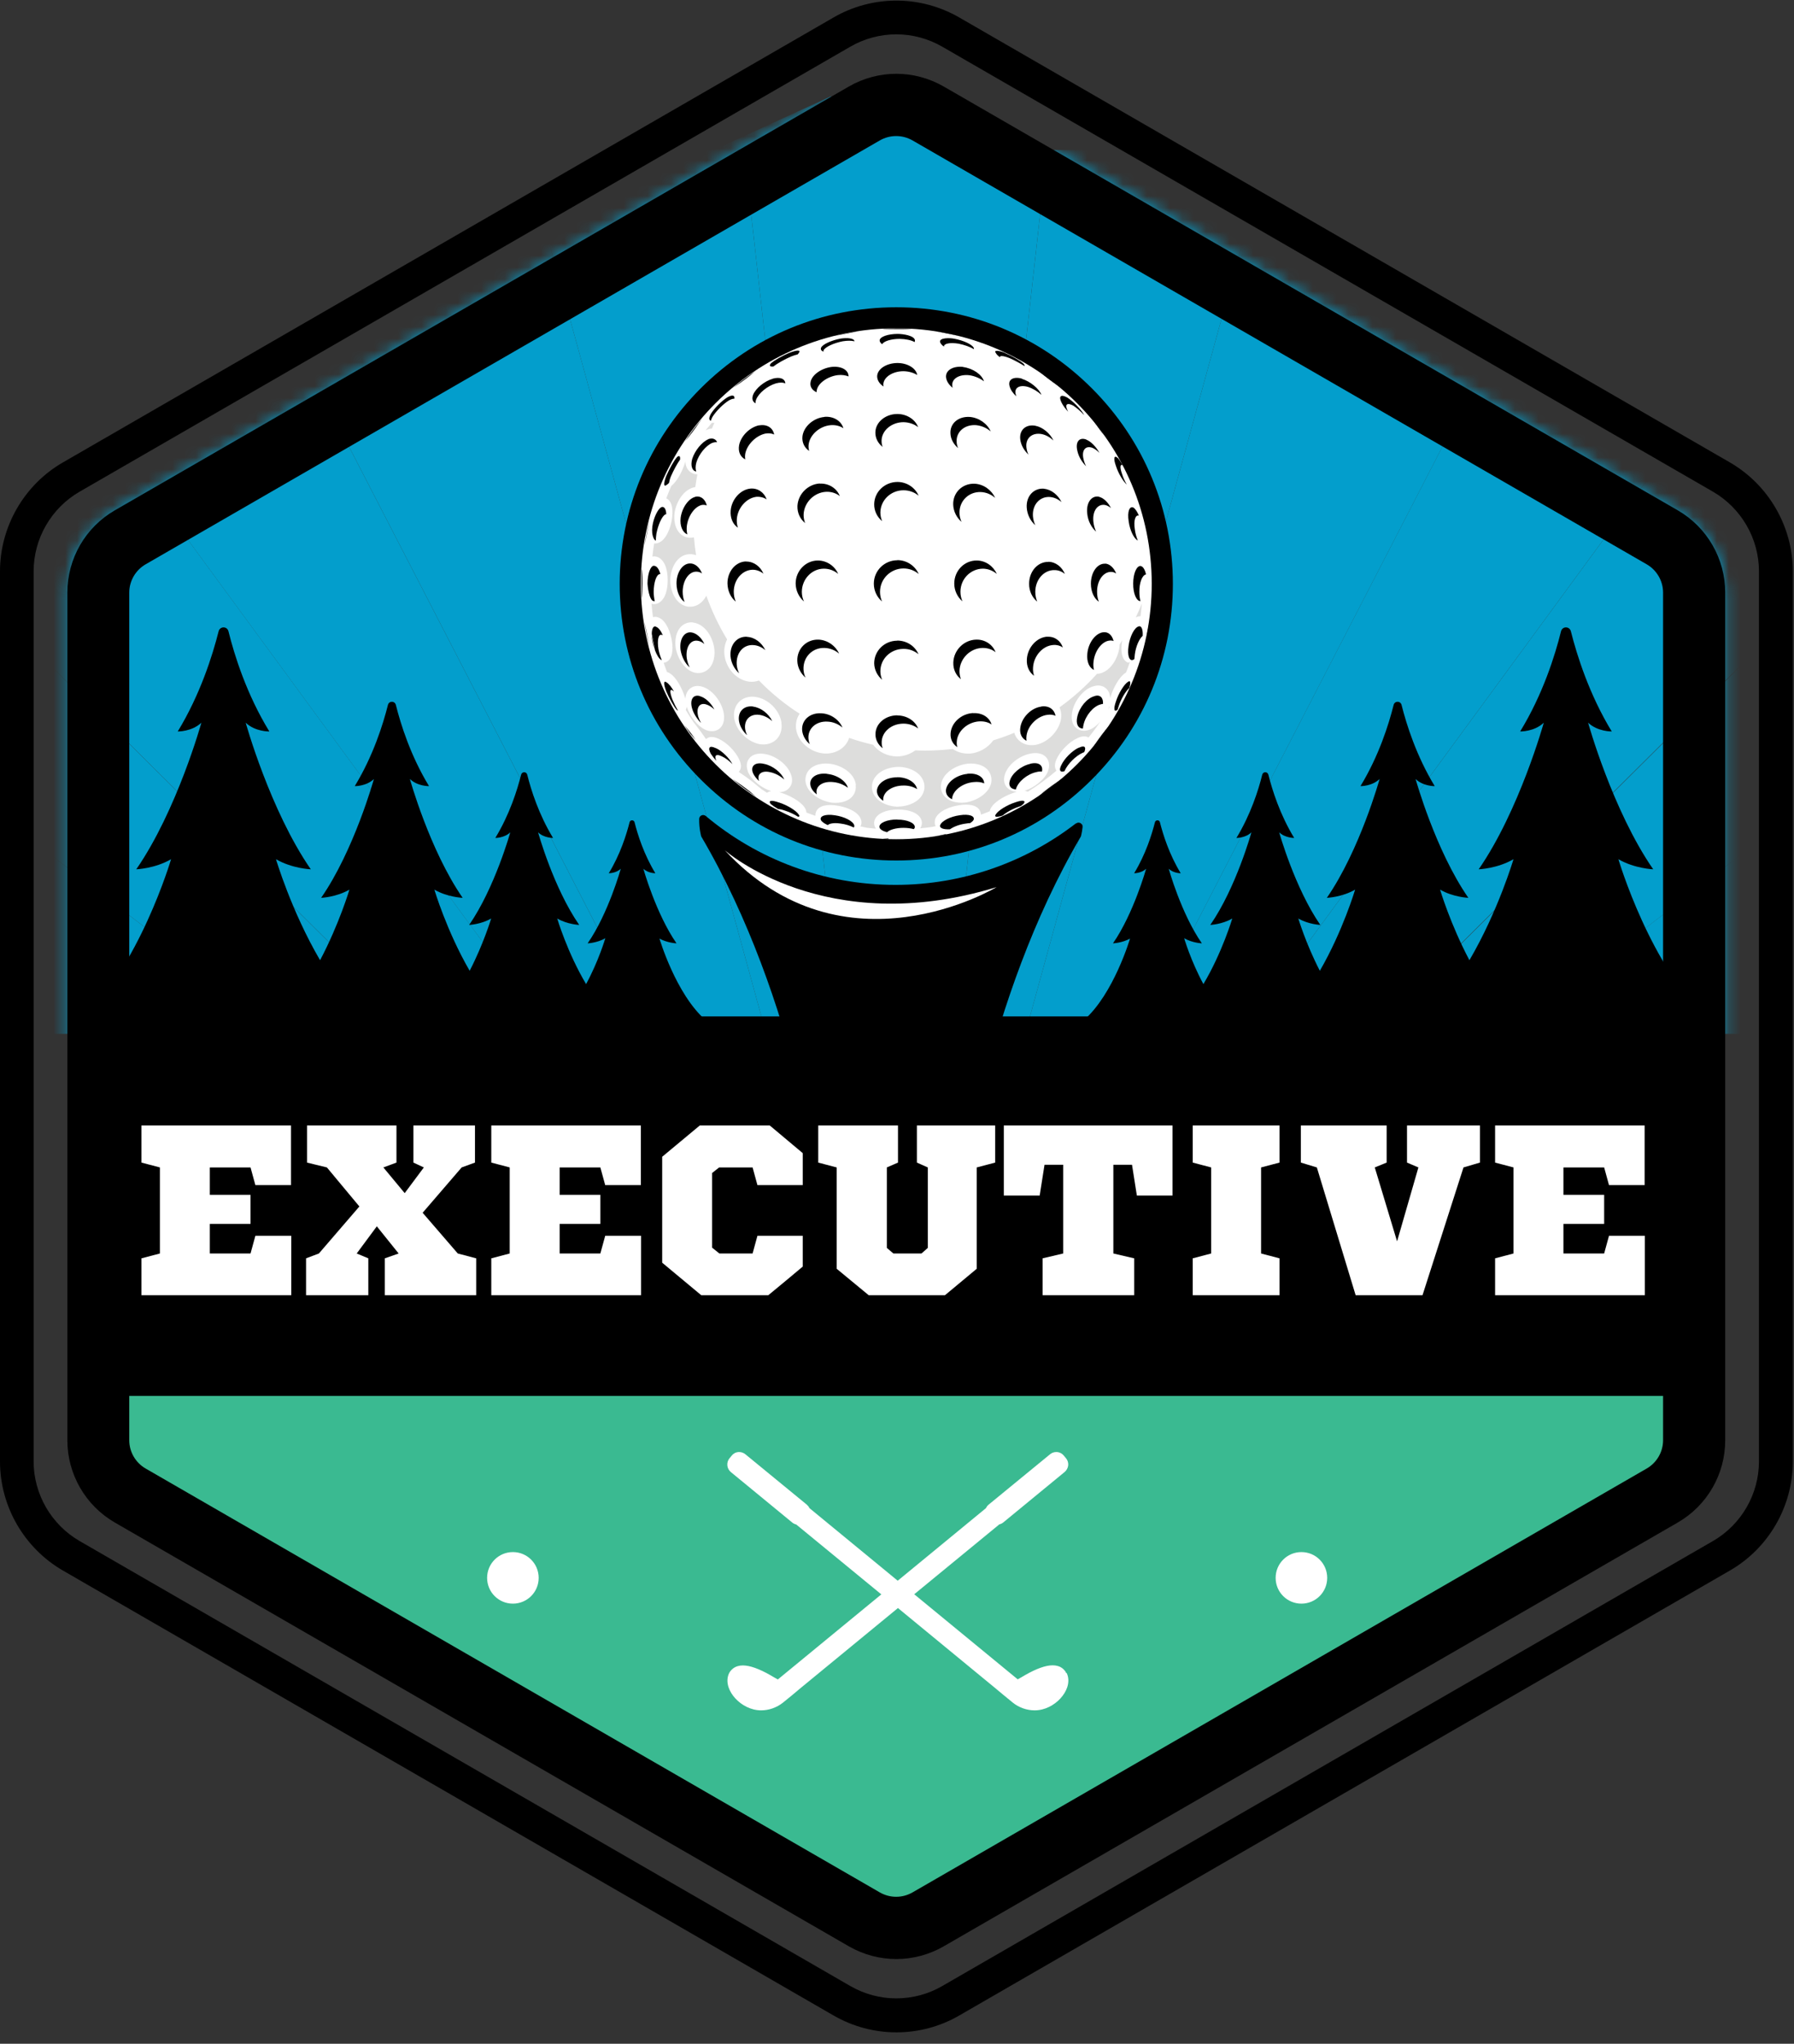 <?xml version="1.0" encoding="UTF-8"?>
<svg xmlns="http://www.w3.org/2000/svg" width="151" height="172" viewBox="0 0 151 172" fill="none">
  <rect x="0" y="0" width="151" height="172" fill="#333333" stroke="none"/>
  <path d="M145.61 38.92L80.74 1.47C79.13 0.54 77.3 0.05 75.45 0.05C73.6 0.05 71.76 0.54 70.16 1.47L5.29 38.92C2.03 40.8 0 44.32 0 48.09V123C0 126.77 2.03 130.28 5.29 132.17L70.16 169.62C71.77 170.55 73.6 171.04 75.45 171.04C77.3 171.04 79.14 170.55 80.74 169.62L145.61 132.17C148.87 130.29 150.9 126.77 150.9 123V48.09C150.9 44.32 148.87 40.81 145.61 38.92ZM75.44 168.18C74.08 168.18 72.75 167.82 71.57 167.14L6.7 129.69C4.32 128.31 2.83 125.75 2.83 122.99V48.08C2.83 45.33 4.31 42.76 6.7 41.38L71.57 3.93C72.74 3.25 74.08 2.89 75.44 2.89C76.8 2.89 78.13 3.25 79.31 3.93L144.18 41.38C146.56 42.76 148.05 45.32 148.05 48.08V122.99C148.05 125.74 146.57 128.31 144.18 129.69L79.31 167.14C78.14 167.82 76.8 168.18 75.44 168.18Z" fill="black"></path>
  <mask id="mask0_5_4174" style="mask-type:luminance" maskUnits="userSpaceOnUse" x="5" y="6" width="141" height="159">
    <path d="M141.22 42.95L79.43 7.28C76.96 5.85 73.91 5.85 71.44 7.28L9.65 42.95C7.18 44.38 5.66 47.01 5.66 49.87V121.21C5.66 124.06 7.18 126.7 9.65 128.13L71.44 163.8C73.91 165.23 76.96 165.23 79.43 163.8L141.22 128.13C143.69 126.7 145.21 124.07 145.21 121.21V49.87C145.21 47.02 143.69 44.38 141.22 42.95Z" fill="white"></path>
  </mask>
  <g mask="url(#mask0_5_4174)">
    <path d="M-8.73 61.93L23.84 87.01L51.15 108.04H56.61L35.45 87.01L-4.26 47.55L-15.86 36.02C-19.38 40.14 -22.6 44.47 -25.5 49.01L-8.72 61.93H-8.73Z" fill="#039ECC"></path>
    <path d="M115.34 87.01L94.18 108.04H99.64L126.95 87.01L157.57 63.43L175.38 49.72C172.53 45.2 169.37 40.87 165.92 36.76L151.52 51.07L115.36 87.01H115.34Z" fill="#039ECC"></path>
    <path d="M85.03 108.03H89.07L104.48 87L142.13 35.63L151.75 22.5C147.51 18.88 143.04 15.58 138.36 12.61H134.3L125.66 29.35L95.89 87L85.03 108.03Z" fill="#039ECC"></path>
    <path d="M46.3 87.01L61.71 108.04H65.75L54.89 87.01L24.82 28.77L16.48 12.62H11.05C6.68 15.39 2.49 18.46 -1.5 21.8L8.94 36.05L46.3 87.02V87.01Z" fill="#039ECC"></path>
    <path d="M80.15 108.03H80.52L86.29 87.01L104.35 21.24L106.72 12.62H88.16L87.891 14.97L79.831 87.01L77.481 108.03H78.74H80.15Z" fill="#039ECC"></path>
    <path d="M64.49 87.01L70.27 108.03H70.63H72.04H73.3L70.95 87.01L62.62 12.62H60.09H44.07L45.86 19.14L64.49 87.01Z" fill="#039ECC"></path>
    <path d="M-16.5 87.01H23.84L-8.73 61.93L-16.5 87.01Z" fill="#039ECC"></path>
    <path d="M126.94 87.01H163.02C165.08 82.77 161.93 73.18 157.56 63.43L126.94 87.01Z" fill="#039ECC"></path>
    <path d="M89.07 108.03H94.17L115.33 87L151.49 51.06L165.89 36.75C163.65 34.08 161.28 31.49 158.79 29C156.52 26.73 154.17 24.57 151.75 22.5L142.13 35.63L104.48 87L89.07 108.03Z" fill="#039ECC"></path>
    <path d="M35.45 87.01L56.61 108.04H61.71L46.3 87.01L8.94 36.04L-1.5 21.79C-4.22 24.07 -6.86 26.47 -9.39 29C-11.65 31.26 -13.8 33.6 -15.86 36.01L-4.26 47.54L35.45 87V87.01Z" fill="#039ECC"></path>
    <path d="M80.519 108.03H81.93H83.82H85.029L95.889 87.01L125.66 29.36L134.299 12.62H106.72L104.35 21.24L86.29 87.01L80.519 108.03Z" fill="#039ECC"></path>
    <path d="M54.891 87.01L65.751 108.03H66.96H68.861H70.27L64.49 87.01L45.861 19.14L44.071 12.62H16.48L24.82 28.77L54.891 87.01Z" fill="#039ECC"></path>
    <path d="M70.95 87.01L73.3 108.03H73.61H74.66H76.12H77.17H77.48L79.83 87.01L87.89 14.97L88.16 12.62H83.82H81.93H81.71L69.91 8.12L60.09 12.62H62.62L70.95 87.01Z" fill="#039ECC"></path>
  </g>
  <path d="M90.55 69.3C86.35 72.54 81.08 74.47 75.37 74.47C69.29 74.47 63.72 72.29 59.4 68.67C59.18 68.49 58.85 68.64 58.85 68.92C58.83 69.72 59.02 70.39 59.02 70.39C67.16 84.23 69.14 100.97 69.14 100.97L75 103.86L80.86 100.97C80.86 100.97 82.84 84.24 90.98 70.39C90.98 70.39 91.07 70.07 91.12 69.61C91.15 69.31 90.81 69.12 90.58 69.3H90.55Z" fill="black"></path>
  <path d="M61 71.55C61 71.55 69.45 79.08 83.88 74.66C83.88 74.66 71.06 82.41 61 71.55Z" fill="white"></path>
  <path d="M8.14 115.84H140.83V125.84L75.53 162.58L8.14 125.84V115.84Z" fill="#3ABA91"></path>
  <path d="M95.17 78.96C94.48 79.36 93.68 79.39 93.68 79.39C95.42 76.87 96.47 73.11 96.47 73.11C96.06 73.5 95.46 73.49 95.46 73.49C96.43 71.9 96.95 70.23 97.21 69.2C97.27 68.98 97.58 68.98 97.63 69.2C97.89 70.23 98.41 71.9 99.38 73.49C99.38 73.49 98.77 73.5 98.37 73.11C98.37 73.11 99.41 76.87 101.16 79.39C101.16 79.39 100.36 79.36 99.67 78.96C99.67 78.96 100.23 80.87 101.29 82.82C102.87 80.17 103.72 77.3 103.72 77.3C102.86 77.8 101.87 77.84 101.87 77.84C104.04 74.71 105.33 70.05 105.33 70.05C104.83 70.53 104.07 70.52 104.07 70.52C105.27 68.55 105.93 66.47 106.24 65.2C106.31 64.92 106.69 64.92 106.76 65.2C107.08 66.48 107.73 68.55 108.93 70.52C108.93 70.52 108.18 70.53 107.67 70.05C107.67 70.05 108.97 74.71 111.13 77.84C111.13 77.84 110.14 77.8 109.28 77.3C109.28 77.3 109.91 79.42 111.09 81.7C113.02 78.37 114.06 74.87 114.06 74.87C112.96 75.51 111.68 75.56 111.68 75.56C114.46 71.54 116.12 65.56 116.12 65.56C115.47 66.18 114.51 66.16 114.51 66.16C116.05 63.63 116.89 60.97 117.3 59.33C117.39 58.97 117.88 58.97 117.97 59.33C118.38 60.97 119.22 63.63 120.76 66.16C120.76 66.16 119.79 66.18 119.15 65.56C119.15 65.56 120.81 71.55 123.59 75.56C123.59 75.56 122.32 75.51 121.21 74.87C121.21 74.87 122.07 77.77 123.68 80.81C126.1 76.68 127.39 72.31 127.39 72.31C126.03 73.1 124.46 73.16 124.46 73.16C127.89 68.2 129.94 60.82 129.94 60.82C129.14 61.59 127.95 61.56 127.95 61.56C129.86 58.44 130.89 55.15 131.39 53.13C131.5 52.69 132.11 52.69 132.22 53.13C132.73 55.15 133.76 58.44 135.66 61.56C135.66 61.56 134.47 61.58 133.67 60.82C133.67 60.82 135.72 68.2 139.15 73.16C139.15 73.16 137.58 73.1 136.22 72.31C136.22 72.31 138.95 81.55 143.89 85.86H91.22C93.74 83.67 95.12 78.97 95.12 78.97L95.17 78.96Z" fill="black"></path>
  <path d="M55.45 78.96C56.141 79.36 56.941 79.39 56.941 79.39C55.2 76.87 54.151 73.11 54.151 73.11C54.56 73.5 55.16 73.49 55.16 73.49C54.191 71.9 53.67 70.23 53.41 69.2C53.35 68.98 53.041 68.98 52.99 69.2C52.73 70.23 52.211 71.9 51.24 73.49C51.24 73.49 51.85 73.5 52.251 73.11C52.251 73.11 51.211 76.87 49.461 79.39C49.461 79.39 50.261 79.36 50.95 78.96C50.95 78.96 50.391 80.87 49.331 82.82C47.751 80.17 46.901 77.3 46.901 77.3C47.761 77.8 48.751 77.84 48.751 77.84C46.581 74.71 45.291 70.05 45.291 70.05C45.791 70.53 46.55 70.52 46.55 70.52C45.35 68.55 44.691 66.47 44.38 65.2C44.31 64.92 43.931 64.92 43.861 65.2C43.541 66.48 42.891 68.55 41.691 70.52C41.691 70.52 42.441 70.53 42.95 70.05C42.95 70.05 41.651 74.71 39.49 77.84C39.49 77.84 40.48 77.8 41.34 77.3C41.34 77.3 40.711 79.42 39.531 81.7C37.6 78.37 36.56 74.87 36.56 74.87C37.66 75.51 38.941 75.56 38.941 75.56C36.16 71.54 34.501 65.56 34.501 65.56C35.151 66.18 36.111 66.16 36.111 66.16C34.571 63.63 33.73 60.97 33.321 59.33C33.23 58.97 32.74 58.97 32.651 59.33C32.24 60.97 31.401 63.63 29.86 66.16C29.86 66.16 30.831 66.18 31.471 65.56C31.471 65.56 29.811 71.55 27.03 75.56C27.03 75.56 28.3 75.51 29.41 74.87C29.41 74.87 28.55 77.77 26.941 80.81C24.52 76.68 23.23 72.31 23.23 72.31C24.59 73.1 26.16 73.16 26.16 73.16C22.73 68.2 20.68 60.82 20.68 60.82C21.48 61.59 22.671 61.56 22.671 61.56C20.761 58.44 19.73 55.15 19.23 53.13C19.12 52.69 18.511 52.69 18.401 53.13C17.89 55.15 16.86 58.44 14.96 61.56C14.96 61.56 16.151 61.58 16.951 60.82C16.951 60.82 14.9 68.2 11.47 73.16C11.47 73.16 13.04 73.1 14.4 72.31C14.4 72.31 11.671 81.55 6.73 85.86H59.401C56.88 83.67 55.501 78.97 55.501 78.97L55.45 78.96Z" fill="black"></path>
  <path d="M141.22 42.95L79.43 7.28C78.19 6.57 76.82 6.21 75.44 6.21C74.06 6.21 72.68 6.57 71.45 7.28L9.66 42.95C7.19 44.38 5.67 47.01 5.67 49.87V121.21C5.67 124.06 7.19 126.7 9.66 128.13L71.45 163.8C72.69 164.51 74.06 164.87 75.44 164.87C76.82 164.87 78.2 164.51 79.43 163.8L141.22 128.13C143.69 126.7 145.21 124.07 145.21 121.21V49.87C145.21 47.02 143.69 44.38 141.22 42.95ZM139.98 121.21C139.98 122.19 139.45 123.1 138.6 123.59L76.81 159.26C76.39 159.5 75.92 159.63 75.43 159.63C74.94 159.63 74.47 159.5 74.05 159.26L12.26 123.59C11.41 123.1 10.88 122.19 10.88 121.21V49.87C10.88 48.89 11.41 47.98 12.26 47.49L74.05 11.82C74.47 11.58 74.94 11.45 75.43 11.45C75.92 11.45 76.39 11.58 76.81 11.82L138.6 47.49C139.45 47.98 139.98 48.89 139.98 49.87V121.21Z" fill="black"></path>
  <path d="M142.93 85.54H8.14V117.48H142.93V85.54Z" fill="black"></path>
  <path d="M89.74 140.79L89.71 140.74L89.7 140.71C89.55 140.47 89.32 140.29 89.04 140.21C88.91 140.17 88.76 140.15 88.6 140.15C88.01 140.15 87.23 140.43 86.27 140.98C86.16 141.04 86.06 141.1 85.98 141.15C85.9 141.2 85.76 141.28 85.66 141.33L76.95 134.17L84.11 128.29C84.23 128.26 84.34 128.21 84.44 128.13L89.61 123.88C89.78 123.74 89.88 123.54 89.91 123.33C89.93 123.11 89.87 122.9 89.73 122.73L89.54 122.5C89.4 122.33 89.2 122.22 88.98 122.2C88.95 122.2 88.93 122.2 88.9 122.2C88.71 122.2 88.52 122.27 88.38 122.39L83.21 126.63C83.11 126.71 83.04 126.81 82.99 126.92L75.56 133.03L68.13 126.92C68.08 126.81 68 126.71 67.91 126.63L62.74 122.39C62.59 122.27 62.41 122.2 62.22 122.2C62.22 122.2 62.17 122.2 62.14 122.2C61.92 122.22 61.72 122.33 61.59 122.5L61.4 122.73C61.26 122.9 61.2 123.11 61.22 123.33C61.24 123.55 61.35 123.75 61.52 123.89L66.69 128.14C66.79 128.22 66.9 128.27 67.02 128.3L74.18 134.18L65.47 141.34C65.37 141.29 65.23 141.2 65.15 141.16C65.06 141.11 64.97 141.05 64.86 140.99C63.9 140.44 63.11 140.16 62.53 140.16C62.37 140.16 62.22 140.18 62.09 140.22C61.78 140.31 61.53 140.52 61.38 140.79C61.2 141.14 61.18 141.56 61.32 141.99C61.54 142.66 62.13 143.3 62.85 143.65C63.24 143.84 63.65 143.94 64.07 143.94C64.71 143.94 65.37 143.71 65.89 143.3C66.41 142.89 67.12 142.29 67.26 142.17C67.26 142.17 67.26 142.17 67.27 142.16L75.58 135.33L83.88 142.16C83.88 142.16 83.88 142.16 83.89 142.17C83.93 142.2 84.71 142.86 85.26 143.3C85.77 143.71 86.44 143.94 87.08 143.94C87.5 143.94 87.91 143.84 88.3 143.65C89.02 143.3 89.61 142.66 89.83 141.99C89.97 141.56 89.95 141.14 89.78 140.8L89.74 140.79Z" fill="white"></path>
  <path d="M24.494 99.738H21.495L21.087 98.249H17.66V100.554H21.087V103.002H17.66V105.491H21.087L21.495 104.002H24.515V109H11.907V105.899L13.458 105.491V98.249L11.907 97.841V94.72H24.494V99.738ZM39.979 97.841L38.857 98.249L35.573 102.064L38.531 105.491L40.081 105.899V109H32.391V105.899L33.553 105.491L31.717 103.206L30.024 105.491L31.003 105.899V109H25.761V105.899L26.842 105.491L30.249 101.534L27.515 98.249L25.842 97.841V94.72H33.37V97.841L32.268 98.249L34.063 100.412L35.675 98.249L34.798 97.841V94.72H39.979V97.841ZM53.939 99.738H50.94L50.532 98.249H47.105V100.554H50.532V103.002H47.105V105.491H50.532L50.94 104.002H53.959V109H41.352V105.899L42.902 105.491V98.249L41.352 97.841V94.72H53.939V99.738ZM67.567 97.046V99.738H63.753L63.345 98.249H60.529L59.938 98.718V105.002L60.55 105.491H63.345L63.753 104.002H67.567V106.593C66.609 107.409 65.629 108.204 64.671 109H59.02L55.736 106.266V97.352L58.898 94.72H64.793L67.567 97.046ZM83.763 97.841L82.213 98.249V106.776L79.541 109H73.115L70.422 106.776V98.249L68.871 97.841V94.72H75.583V97.841L74.645 98.249V105.022L75.195 105.491H77.562L78.092 105.022V98.249L77.174 97.841V94.72H83.763V97.841ZM98.688 100.616H95.689L95.281 98.025H93.711V105.491L95.465 105.899V109H87.754V105.899L89.488 105.491V98.025H87.917L87.509 100.616H84.49V94.72H98.688V100.616ZM107.695 97.841L106.145 98.249V105.491L107.695 105.899V109H100.392V105.899L101.942 105.491V98.249L100.392 97.841V94.72H107.695V97.841ZM124.568 97.841L123.181 98.249L119.733 109H114.103L110.839 98.249L109.492 97.841V94.72H116.714V97.841L115.714 98.249L117.591 104.471L119.386 98.249L118.427 97.841V94.72H124.568V97.841ZM138.427 99.738H135.429L135.021 98.249H131.593V100.554H135.021V103.002H131.593V105.491H135.021L135.429 104.002H138.448V109H125.841V105.899L127.391 105.491V98.249L125.841 97.841V94.72H138.427V99.738Z" fill="white"></path>
  <path d="M41 132.79C41 133.99 41.97 134.96 43.17 134.96C44.37 134.96 45.34 133.99 45.34 132.79C45.34 131.59 44.37 130.62 43.17 130.62C41.97 130.62 41 131.59 41 132.79Z" fill="white"></path>
  <path d="M107.37 132.79C107.37 133.99 108.34 134.96 109.54 134.96C110.74 134.96 111.71 133.99 111.71 132.79C111.71 131.59 110.74 130.62 109.54 130.62C108.34 130.62 107.37 131.59 107.37 132.79Z" fill="white"></path>
  <path d="M96.648 55.788C100.199 44.064 93.574 31.682 81.85 28.131C70.126 24.58 57.744 31.206 54.193 42.929C50.642 54.653 57.268 67.036 68.991 70.587C80.715 74.137 93.098 67.512 96.648 55.788Z" fill="white"></path>
  <path d="M91.9 32.68C87.5 28.28 81.66 25.86 75.44 25.86C69.22 25.86 63.38 28.28 58.98 32.68C54.58 37.08 52.16 42.92 52.16 49.14C52.16 55.36 54.58 61.2 58.98 65.6C63.38 70 69.22 72.42 75.44 72.42C81.66 72.42 87.5 70 91.9 65.6C96.3 61.2 98.72 55.36 98.72 49.14C98.72 42.92 96.3 37.08 91.9 32.68ZM75.44 70.63C63.57 70.63 53.94 61.01 53.94 49.13C53.94 37.25 63.56 27.63 75.44 27.63C87.32 27.63 96.94 37.25 96.94 49.13C96.94 61.01 87.32 70.63 75.44 70.63Z" fill="black"></path>
  <path fill-rule="evenodd" clip-rule="evenodd" d="M58.32 52.39C59.37 52.51 60.03 53.69 60.13 54.65C60.2 55.37 59.99 56.23 59.27 56.54C59.04 56.64 58.78 56.67 58.53 56.62H58.52H58.51C57.57 56.4 56.98 55.31 56.86 54.42V54.41C56.78 53.7 56.97 52.81 57.69 52.48C57.89 52.39 58.11 52.36 58.32 52.38M65.77 60.83C65.94 62 65.06 62.83 63.9 62.62C62.91 62.41 62.01 61.52 61.81 60.53C61.6 59.38 62.41 58.49 63.58 58.65C64.66 58.8 65.64 59.77 65.78 60.85L65.77 60.83ZM81.46 64.27C82.18 64.2 83.04 64.41 83.35 65.13C83.45 65.36 83.48 65.62 83.43 65.87V65.89C83.21 66.83 82.12 67.42 81.23 67.54C80.52 67.62 79.63 67.43 79.3 66.71C79.21 66.51 79.18 66.29 79.2 66.08C79.32 65.03 80.5 64.37 81.46 64.27ZM75.61 67.89C74.74 67.89 73.64 67.46 73.42 66.51C73.4 66.44 73.39 66.37 73.39 66.29V66.28C73.39 66.17 73.39 66.05 73.42 65.94C73.63 64.98 74.72 64.55 75.61 64.54C76.49 64.54 77.56 64.97 77.78 65.92C77.81 66.03 77.82 66.15 77.81 66.27V66.28C77.81 66.35 77.8 66.43 77.78 66.5C77.57 67.44 76.48 67.87 75.61 67.88V67.89ZM72.02 66.08C72.05 66.3 72.02 66.53 71.93 66.73C71.61 67.44 70.73 67.63 70.02 67.55C69.14 67.43 68.02 66.83 67.82 65.89C67.76 65.63 67.79 65.36 67.9 65.11C68.22 64.4 69.07 64.2 69.78 64.27C70.73 64.36 71.94 65.02 72.04 66.08H72.02ZM59.4 36.2C59.57 35.99 59.74 35.79 59.91 35.59C59.98 35.59 60.05 35.59 60.13 35.58C60.06 35.74 59.99 35.9 59.92 36.07C59.79 36.07 59.65 36.11 59.52 36.16C59.49 36.17 59.45 36.19 59.42 36.21L59.4 36.2ZM93.38 59.52C93.34 59.6 93.29 59.67 93.25 59.75C93.3 59.64 93.34 59.53 93.37 59.43C93.37 59.43 93.37 59.49 93.39 59.52H93.38ZM95.11 55.69C95.01 55.99 94.9 56.3 94.78 56.59C94.76 56.6 94.73 56.62 94.71 56.64C94.18 56.99 93.7 57.94 93.51 58.54C93.49 58.61 93.46 58.68 93.44 58.76C93.43 58.41 93.31 58.08 93.01 57.87C92.73 57.67 92.38 57.65 92.06 57.75C91.18 57.98 90.44 58.99 90.26 59.85C90.14 60.37 90.18 61 90.66 61.33C90.97 61.54 91.36 61.54 91.7 61.41C92.03 61.29 92.34 61.04 92.61 60.73C92.3 61.19 91.97 61.64 91.62 62.07C91.33 61.89 90.97 61.98 90.67 62.13C89.99 62.44 89.25 63.19 88.94 63.87C88.79 64.18 88.71 64.56 88.92 64.86C88.16 65.51 87.36 66.1 86.51 66.63C86.43 66.59 86.33 66.56 86.24 66.55C87.01 66.31 87.91 65.65 88.22 64.89V64.86C88.34 64.52 88.34 64.14 88.13 63.83C87.8 63.35 87.17 63.31 86.65 63.44C85.78 63.63 84.79 64.37 84.56 65.25C84.47 65.57 84.49 65.91 84.69 66.19C84.91 66.49 85.24 66.61 85.59 66.63C85.5 66.65 85.42 66.68 85.35 66.71C84.76 66.9 83.82 67.37 83.47 67.9C83.39 68.01 83.33 68.14 83.32 68.27C83.07 68.37 82.82 68.47 82.56 68.56C82.56 68.49 82.56 68.43 82.53 68.36C82.33 67.66 81.34 67.67 80.77 67.76C80.09 67.85 78.92 68.23 78.7 68.98V69C78.67 69.13 78.67 69.27 78.7 69.4C78.72 69.45 78.74 69.49 78.76 69.53C78.72 69.53 78.68 69.55 78.64 69.55L78.46 69.59C78.13 69.64 77.79 69.68 77.45 69.71C77.52 69.61 77.57 69.49 77.59 69.36V69.34C77.64 68.87 77.27 68.53 76.88 68.36C76.49 68.19 76.02 68.13 75.6 68.13C75.17 68.13 74.7 68.19 74.31 68.36C73.91 68.53 73.53 68.87 73.58 69.35V69.37C73.6 69.51 73.65 69.63 73.73 69.74C73.49 69.72 73.24 69.69 73 69.67L72.53 69.57C72.53 69.57 72.46 69.56 72.42 69.55C72.44 69.51 72.46 69.47 72.48 69.42C72.52 69.28 72.52 69.14 72.48 69.01C72.28 68.25 71.08 67.88 70.4 67.79C69.83 67.7 68.86 67.7 68.66 68.4C68.64 68.49 68.63 68.57 68.63 68.66C68.38 68.57 68.12 68.48 67.87 68.38C67.87 68.22 67.81 68.07 67.71 67.94C67.36 67.41 66.41 66.93 65.81 66.74C65.74 66.72 65.67 66.69 65.59 66.67C65.94 66.66 66.28 66.54 66.49 66.23C66.69 65.95 66.71 65.61 66.61 65.29C66.37 64.41 65.37 63.66 64.5 63.48C63.98 63.36 63.36 63.4 63.03 63.87C62.81 64.18 62.82 64.57 62.95 64.92V64.94C63.26 65.69 64.16 66.35 64.92 66.58C64.79 66.6 64.67 66.64 64.56 66.72C64.4 66.62 64.25 66.52 64.1 66.42L64.02 66.35C63.96 66.3 63.9 66.26 63.84 66.21C63.57 65.97 63.28 65.74 62.99 65.53C62.79 65.38 62.58 65.23 62.36 65.09C62.3 65.05 62.24 65.01 62.18 64.96C62.47 64.66 62.37 64.23 62.21 63.9C61.91 63.23 61.15 62.47 60.49 62.18C60.16 62.02 59.73 61.92 59.43 62.2C59.39 62.15 59.35 62.1 59.31 62.05V62.03C59.16 61.82 59.02 61.62 58.87 61.42C58.71 61.21 58.54 60.98 58.37 60.77C58.14 60.44 57.92 60.09 57.72 59.75C57.76 59.67 57.79 59.57 57.8 59.47C58.04 60.24 58.7 61.14 59.45 61.45C59.8 61.58 60.18 61.58 60.49 61.37C60.97 61.04 61.01 60.41 60.89 59.89C60.69 59.02 59.96 58.02 59.07 57.78C58.75 57.69 58.41 57.71 58.13 57.91C57.83 58.13 57.71 58.46 57.69 58.81C57.67 58.72 57.64 58.64 57.61 58.57C57.42 57.98 56.95 57.04 56.42 56.69C56.33 56.63 56.24 56.58 56.14 56.56C56.04 56.3 55.95 56.04 55.86 55.78C55.89 55.78 55.93 55.77 55.96 55.76C56.66 55.56 56.65 54.57 56.56 54C56.47 53.33 56.09 52.14 55.34 51.94C55.22 51.9 55.09 51.9 54.96 51.94C54.91 51.56 54.87 51.19 54.84 50.81C54.89 50.82 54.94 50.83 54.99 50.84C55.46 50.88 55.79 50.52 55.97 50.12C56.14 49.72 56.2 49.25 56.2 48.82C56.2 48.4 56.14 47.93 55.97 47.54C55.8 47.15 55.46 46.78 54.99 46.83C54.96 46.83 54.93 46.83 54.91 46.84C54.95 46.47 55 46.1 55.06 45.74C55.15 45.74 55.25 45.74 55.34 45.71C56.09 45.51 56.47 44.33 56.56 43.65C56.64 43.11 56.66 42.21 56.08 41.94C56.21 41.59 56.35 41.24 56.5 40.9C57 40.51 57.43 39.64 57.61 39.08C57.64 39.01 57.66 38.93 57.69 38.84C57.7 39.19 57.82 39.52 58.13 39.74C58.3 39.86 58.5 39.92 58.7 39.92C58.63 40.28 58.57 40.64 58.52 41C58.49 41 58.47 41 58.44 41.01H58.43H58.42C57.48 41.23 56.89 42.32 56.77 43.21V43.22C56.69 43.93 56.88 44.82 57.6 45.15C57.8 45.24 58.02 45.27 58.23 45.25C58.29 45.25 58.35 45.23 58.41 45.22C58.45 45.73 58.51 46.23 58.59 46.73C58.53 46.7 58.46 46.68 58.39 46.67C58.27 46.64 58.14 46.63 58.01 46.64C57.93 46.64 57.86 46.66 57.78 46.67C56.85 46.89 56.43 47.97 56.42 48.83V48.84C56.42 49.71 56.84 50.8 57.78 51.03C57.85 51.05 57.93 51.06 58.01 51.06C58.14 51.06 58.26 51.06 58.38 51.03C58.88 50.92 59.23 50.56 59.45 50.13C59.91 51.42 60.5 52.66 61.2 53.81C61.02 54.17 60.93 54.6 60.97 55.04C61.06 56.16 61.93 57.23 63.08 57.37C63.35 57.39 63.62 57.37 63.88 57.27C64.91 58.33 66.06 59.27 67.31 60.07C67.3 60.09 67.29 60.1 67.27 60.12C67.05 60.47 66.96 60.88 67 61.29C67.12 62.44 68.22 63.31 69.33 63.41C70.29 63.49 71.21 62.97 71.47 62.1C72.13 62.33 72.81 62.52 73.5 62.68C73.94 63.29 74.72 63.66 75.5 63.66C76.06 63.66 76.61 63.47 77.04 63.15C77.31 63.16 77.58 63.17 77.85 63.17C78.65 63.17 79.43 63.12 80.2 63.03C80.61 63.33 81.14 63.45 81.66 63.42C82.42 63.35 83.16 62.93 83.6 62.31C84.2 62.12 84.8 61.91 85.37 61.67C85.59 62.41 86.32 62.84 87.2 62.68C88.19 62.48 89.08 61.57 89.29 60.59V60.57C89.36 60.18 89.31 59.83 89.18 59.53C90.33 58.7 91.39 57.76 92.34 56.7C92.41 56.7 92.48 56.7 92.55 56.68H92.56H92.57C93.51 56.46 94.1 55.37 94.22 54.48C94.22 54.4 94.24 54.31 94.24 54.23C94.31 54.12 94.39 54 94.46 53.89C94.45 53.95 94.44 54 94.43 54.05C94.34 54.6 94.33 55.54 94.97 55.78L95.11 55.69ZM96.11 50.79C96.08 51.15 96.04 51.5 96 51.86C95.94 51.86 95.87 51.86 95.81 51.88C95.74 51.9 95.67 51.93 95.6 51.96C95.78 51.58 95.95 51.19 96.11 50.79Z" fill="#DDDDDC"></path>
  <path fill-rule="evenodd" clip-rule="evenodd" d="M84.59 29.71C85.18 29.97 85.87 30.35 86.15 30.61C86.23 30.7 86.25 30.77 86.23 30.81C85.89 30.59 85.41 30.33 84.98 30.14C84.45 29.93 84.12 29.91 84.16 30.07C84.01 29.95 83.89 29.84 83.83 29.73C83.62 29.46 83.97 29.46 84.59 29.7M80.34 28.51C81.07 28.65 81.77 28.96 81.95 29.25C81.97 29.3 81.98 29.35 81.97 29.39C81.66 29.19 81.17 29.02 80.67 28.92C79.95 28.81 79.44 28.91 79.45 29.17C79.28 29.05 79.17 28.92 79.13 28.8C79.02 28.4 79.99 28.43 80.34 28.51ZM75.53 28.1C76.05 28.1 76.95 28.25 77.01 28.63C77.01 28.69 77.01 28.74 76.98 28.79C76.72 28.63 76.25 28.53 75.72 28.52C74.99 28.52 74.38 28.72 74.25 28.97C74.11 28.87 74.03 28.75 74.04 28.63C74.08 28.33 74.74 28.11 75.54 28.1H75.53ZM70.72 28.5C71.38 28.4 71.9 28.48 71.92 28.72H71.89C71.67 28.66 71.33 28.66 70.94 28.72C70.21 28.86 69.49 29.18 69.33 29.46C69.31 29.51 69.3 29.56 69.31 29.6C69.12 29.52 69.04 29.4 69.12 29.24C69.27 28.96 70 28.64 70.73 28.5H70.72ZM66.45 29.69C67.09 29.44 67.44 29.44 67.23 29.71C67.21 29.75 67.17 29.79 67.13 29.83C66.99 29.86 66.82 29.91 66.62 29.99C66.05 30.23 65.41 30.59 65.11 30.84C64.8 30.88 64.71 30.78 64.9 30.57C65.18 30.32 65.85 29.94 66.44 29.69H66.45ZM89.82 33.45C90.3 33.75 90.9 34.36 91.2 34.83C91.22 34.86 91.24 34.9 91.25 34.93C90.96 34.62 90.63 34.33 90.34 34.14C89.83 33.86 89.6 34.02 89.85 34.53C89.87 34.57 89.89 34.61 89.91 34.65C89.66 34.39 89.45 34.1 89.33 33.84C89.09 33.33 89.31 33.17 89.82 33.45ZM86.01 31.88C86.71 32.1 87.44 32.69 87.66 33.23C87.34 32.94 86.93 32.69 86.52 32.56C85.8 32.36 85.33 32.64 85.5 33.21C85.51 33.26 85.53 33.31 85.55 33.36C85.27 33.11 85.06 32.81 84.98 32.52C84.81 31.95 85.28 31.67 86 31.86L86.01 31.88ZM81.07 30.89C81.89 31 82.65 31.52 82.82 32.09C82.49 31.84 82.06 31.65 81.6 31.58C80.74 31.48 80.09 31.87 80.15 32.47C80.15 32.53 80.17 32.59 80.19 32.64C79.88 32.4 79.67 32.09 79.63 31.77C79.56 31.17 80.21 30.78 81.08 30.88L81.07 30.89ZM75.53 30.55C76.38 30.55 77.11 30.99 77.2 31.56C76.9 31.37 76.49 31.25 76.05 31.24C75.14 31.24 74.38 31.73 74.35 32.34C74.35 32.4 74.35 32.47 74.37 32.53C74.03 32.31 73.82 31.99 73.83 31.65C73.86 31.04 74.62 30.56 75.53 30.55ZM69.99 30.88C70.8 30.79 71.43 31.13 71.42 31.68C71.17 31.58 70.86 31.53 70.51 31.57C69.66 31.68 68.87 32.24 68.75 32.82C68.74 32.89 68.73 32.95 68.73 33.01C68.35 32.84 68.14 32.52 68.23 32.13C68.35 31.54 69.14 30.99 69.99 30.88ZM65.03 31.87C65.65 31.7 66.08 31.87 66.1 32.27C65.91 32.18 65.63 32.17 65.29 32.27C64.6 32.48 63.87 33.07 63.65 33.61C63.6 33.73 63.59 33.84 63.59 33.94C63.35 33.82 63.26 33.56 63.39 33.22C63.61 32.68 64.34 32.08 65.03 31.88V31.87ZM61.22 33.44C61.64 33.2 61.87 33.26 61.81 33.56C61.71 33.54 61.55 33.59 61.35 33.7C60.87 34 60.27 34.6 59.97 35.08C59.9 35.21 59.86 35.31 59.84 35.4C59.66 35.37 59.65 35.16 59.84 34.82C60.14 34.34 60.74 33.74 61.22 33.44ZM94.07 38.53C94.19 38.66 94.34 38.88 94.49 39.15C94.28 39.03 94.24 39.33 94.45 39.91C94.54 40.2 94.68 40.51 94.84 40.78C94.53 40.51 94.13 39.84 93.93 39.22C93.69 38.56 93.78 38.27 94.07 38.54V38.53ZM91.43 37C91.83 37.15 92.26 37.61 92.54 38.11C92.35 37.92 92.14 37.77 91.95 37.69C91.36 37.47 91.02 37.9 91.2 38.64C91.24 38.84 91.32 39.05 91.42 39.24C91.07 38.9 90.78 38.42 90.68 37.94C90.5 37.19 90.84 36.77 91.43 36.99V37ZM87.14 35.83C87.77 35.95 88.37 36.46 88.67 37.07C88.38 36.8 88.03 36.6 87.67 36.53C86.86 36.38 86.27 36.9 86.4 37.72C86.43 37.91 86.48 38.09 86.57 38.26C86.21 37.93 85.95 37.49 85.88 37.02C85.76 36.2 86.34 35.68 87.15 35.83H87.14ZM81.64 35.09C82.42 35.16 83.11 35.67 83.39 36.31C83.06 36.02 82.63 35.83 82.16 35.78C81.21 35.71 80.47 36.33 80.52 37.18C80.52 37.36 80.57 37.54 80.64 37.71C80.27 37.39 80.02 36.96 80 36.49C79.94 35.63 80.68 35.02 81.64 35.09ZM75.52 34.84C76.34 34.84 77.04 35.31 77.28 35.95C76.95 35.69 76.52 35.54 76.05 35.53C75.05 35.53 74.22 36.22 74.2 37.08C74.2 37.27 74.22 37.44 74.29 37.61C73.9 37.31 73.67 36.87 73.68 36.39C73.69 35.53 74.53 34.84 75.53 34.84H75.52ZM69.39 35.08C70.17 35.02 70.8 35.42 70.99 36.04C70.7 35.85 70.33 35.75 69.92 35.78C68.98 35.86 68.15 36.6 68.06 37.43C68.04 37.61 68.06 37.79 68.11 37.95C67.72 37.69 67.49 37.25 67.54 36.74C67.63 35.91 68.46 35.17 69.4 35.09L69.39 35.08ZM63.9 35.8C64.56 35.68 65.06 36.01 65.16 36.57C64.96 36.47 64.7 36.44 64.42 36.49C63.63 36.66 62.89 37.4 62.73 38.17C62.7 38.35 62.7 38.51 62.73 38.66C62.33 38.47 62.11 38.03 62.21 37.47C62.36 36.69 63.11 35.95 63.9 35.79V35.8ZM59.61 36.96C59.97 36.83 60.25 36.94 60.36 37.22C60.25 37.2 60.11 37.22 59.96 37.27C59.42 37.49 58.82 38.22 58.61 38.93C58.53 39.23 58.53 39.49 58.6 39.68C58.25 39.62 58.11 39.2 58.26 38.63C58.48 37.93 59.07 37.2 59.61 36.97V36.96ZM56.97 38.48C57.18 38.29 57.27 38.39 57.24 38.68C57 39.01 56.69 39.59 56.47 40.09C56.38 40.31 56.33 40.5 56.31 40.64C56.24 40.71 56.18 40.77 56.11 40.81C55.84 41.02 55.84 40.67 56.08 40.05C56.34 39.46 56.72 38.77 56.97 38.49V38.48ZM95.4 42.72C95.55 42.81 95.72 43.06 95.86 43.39C95.56 43.31 95.4 43.81 95.52 44.56C95.56 44.9 95.66 45.22 95.77 45.49C95.44 45.33 95.1 44.63 95 43.87C94.87 43.06 95.07 42.55 95.41 42.72H95.4ZM92.5 41.81C92.89 41.9 93.27 42.28 93.51 42.76C93.36 42.63 93.19 42.54 93.02 42.5C92.39 42.38 91.93 43 92.03 43.91C92.06 44.2 92.14 44.49 92.26 44.74C91.87 44.41 91.57 43.84 91.51 43.21C91.41 42.31 91.87 41.68 92.5 41.8V41.81ZM87.9 41.14C88.5 41.2 89.06 41.66 89.35 42.26C89.08 42.02 88.76 41.87 88.42 41.83C87.55 41.74 86.88 42.45 86.94 43.43C86.96 43.7 87.03 43.97 87.14 44.2C86.74 43.85 86.46 43.32 86.42 42.73C86.35 41.75 87.03 41.04 87.9 41.13V41.14ZM82.04 40.71C82.79 40.75 83.45 41.23 83.76 41.9C83.43 41.61 83.01 41.43 82.56 41.41C81.55 41.37 80.74 42.15 80.76 43.17C80.76 43.44 80.83 43.69 80.93 43.92C80.52 43.56 80.25 43.04 80.23 42.47C80.2 41.45 81.01 40.67 82.03 40.71H82.04ZM75.53 40.56C76.33 40.56 77.03 41.04 77.32 41.72C76.98 41.43 76.53 41.26 76.05 41.26C74.98 41.26 74.12 42.09 74.1 43.12C74.1 43.38 74.15 43.63 74.25 43.86C73.83 43.51 73.57 43 73.58 42.42C73.6 41.39 74.46 40.57 75.53 40.56ZM69.01 40.7C69.78 40.67 70.43 41.1 70.69 41.75C70.38 41.51 69.98 41.37 69.53 41.39C68.53 41.44 67.69 42.28 67.64 43.28C67.63 43.55 67.68 43.8 67.77 44.02C67.35 43.69 67.1 43.17 67.12 42.58C67.17 41.58 68.01 40.74 69.01 40.69V40.7ZM63.15 41.12C63.79 41.06 64.32 41.44 64.53 42.03C64.29 41.87 63.99 41.79 63.67 41.81C62.83 41.91 62.1 42.73 62.02 43.66C62 43.93 62.03 44.19 62.11 44.41C61.69 44.13 61.45 43.6 61.5 42.97C61.58 42.03 62.31 41.21 63.15 41.12ZM58.54 41.8C59 41.71 59.36 42.02 59.49 42.54C59.36 42.49 59.22 42.47 59.06 42.5C58.47 42.64 57.92 43.41 57.81 44.26C57.78 44.52 57.8 44.76 57.85 44.97C57.45 44.81 57.21 44.26 57.29 43.57C57.41 42.72 57.95 41.95 58.54 41.81V41.8ZM55.65 42.69C55.89 42.58 56.06 42.82 56.08 43.27C56.05 43.27 56.02 43.28 55.99 43.3C55.71 43.45 55.39 44.18 55.25 44.91C55.22 45.12 55.2 45.32 55.2 45.49C55.11 45.52 54.8 45.11 54.91 44.3C55.01 43.56 55.37 42.85 55.65 42.69ZM96.02 47.64C96.21 47.67 96.37 47.94 96.46 48.34C96.14 48.4 95.89 49.03 95.9 49.81C95.9 50.1 95.93 50.37 95.99 50.59C95.65 50.59 95.37 49.94 95.38 49.11C95.38 48.26 95.67 47.6 96.02 47.63V47.64ZM93.01 47.43C93.41 47.45 93.76 47.79 93.95 48.27C93.82 48.18 93.68 48.13 93.53 48.13C92.88 48.11 92.33 48.85 92.34 49.81C92.34 50.11 92.39 50.4 92.49 50.64C92.09 50.37 91.82 49.8 91.82 49.12C91.82 48.16 92.36 47.41 93.01 47.44V47.43ZM88.25 47.28C88.86 47.29 89.38 47.71 89.63 48.3C89.38 48.1 89.09 47.98 88.77 47.98C87.87 47.95 87.14 48.78 87.14 49.81C87.14 50.1 87.2 50.38 87.3 50.63C86.89 50.3 86.61 49.75 86.62 49.12C86.62 48.09 87.35 47.26 88.25 47.29V47.28ZM82.22 47.17C82.97 47.18 83.61 47.65 83.9 48.3C83.58 48.03 83.18 47.87 82.74 47.86C81.7 47.86 80.84 48.72 80.84 49.8C80.84 50.09 80.9 50.36 81.01 50.61C80.59 50.25 80.32 49.71 80.32 49.11C80.32 48.03 81.17 47.16 82.22 47.17ZM75.53 47.14C76.33 47.14 77.02 47.62 77.33 48.31C76.99 48.02 76.54 47.84 76.05 47.84C74.96 47.84 74.07 48.72 74.07 49.81C74.07 50.1 74.13 50.37 74.24 50.62C73.82 50.26 73.55 49.72 73.55 49.12C73.55 48.03 74.44 47.15 75.53 47.15V47.14ZM68.83 47.17C69.59 47.17 70.26 47.63 70.55 48.3C70.22 48.02 69.8 47.86 69.35 47.86C68.32 47.86 67.5 48.74 67.49 49.8C67.49 50.09 67.55 50.37 67.67 50.62C67.25 50.26 66.98 49.72 66.97 49.11C66.97 48.05 67.8 47.18 68.83 47.17ZM62.8 47.26C63.44 47.25 64 47.67 64.26 48.28C63.99 48.07 63.67 47.94 63.32 47.95C62.46 47.98 61.77 48.79 61.76 49.79C61.76 50.09 61.82 50.38 61.93 50.63C61.51 50.3 61.24 49.73 61.23 49.09C61.23 48.09 61.92 47.27 62.79 47.25L62.8 47.26ZM58.04 47.42C58.49 47.39 58.88 47.74 59.09 48.26C58.93 48.15 58.75 48.1 58.56 48.11C57.95 48.14 57.47 48.88 57.46 49.79C57.46 50.11 57.52 50.41 57.62 50.66C57.22 50.4 56.95 49.8 56.94 49.1C56.94 48.19 57.43 47.45 58.04 47.42ZM55.03 47.62C55.26 47.6 55.47 47.88 55.58 48.31C55.57 48.31 55.56 48.31 55.55 48.31C55.25 48.33 55.03 49.01 55.02 49.79C55.02 50.08 55.06 50.36 55.11 50.59C55.08 50.59 55.06 50.59 55.03 50.59C54.64 50.56 54.5 49.31 54.5 49.09C54.51 48.31 54.74 47.63 55.03 47.61V47.62ZM95.85 52.71C96.08 52.65 96.21 52.98 96.18 53.51C95.89 53.76 95.61 54.38 95.52 55.06C95.5 55.2 95.49 55.34 95.48 55.46C95.45 55.48 95.43 55.5 95.4 55.52C95.06 55.69 94.87 55.18 94.99 54.37C95.1 53.55 95.49 52.8 95.84 52.72L95.85 52.71ZM92.87 53.21C93.29 53.16 93.61 53.46 93.73 53.95C93.63 53.91 93.51 53.89 93.39 53.91C92.74 53.97 92.13 54.79 92.04 55.71C92.01 55.96 92.03 56.19 92.08 56.38C91.69 56.21 91.45 55.69 91.52 55.01C91.6 54.09 92.22 53.27 92.87 53.21ZM88.15 53.59C88.77 53.55 89.26 53.92 89.46 54.49C89.24 54.34 88.97 54.26 88.67 54.28C87.78 54.33 87.01 55.18 86.95 56.18C86.93 56.43 86.97 56.67 87.04 56.87C86.64 56.6 86.39 56.09 86.43 55.48C86.49 54.48 87.27 53.63 88.15 53.58V53.59ZM82.17 53.83C82.92 53.81 83.55 54.25 83.8 54.89C83.5 54.65 83.11 54.52 82.69 54.53C81.66 54.55 80.79 55.42 80.76 56.46C80.76 56.71 80.8 56.95 80.88 57.16C80.47 56.84 80.22 56.34 80.24 55.76C80.27 54.72 81.13 53.85 82.17 53.83ZM75.52 53.91C76.33 53.91 77.02 54.38 77.31 55.06C76.97 54.78 76.53 54.6 76.04 54.61C74.96 54.61 74.09 55.46 74.1 56.51C74.1 56.76 74.16 56.99 74.25 57.21C73.85 56.87 73.59 56.37 73.58 55.82C73.58 54.78 74.44 53.92 75.52 53.92V53.91ZM68.87 53.83C69.64 53.85 70.32 54.34 70.63 55.01C70.29 54.72 69.86 54.54 69.39 54.53C68.37 54.5 67.59 55.31 67.63 56.33C67.64 56.58 67.7 56.82 67.8 57.03C67.4 56.68 67.13 56.18 67.11 55.63C67.07 54.62 67.85 53.81 68.87 53.83ZM62.89 53.6C63.53 53.63 64.12 54.09 64.42 54.72C64.13 54.47 63.78 54.31 63.41 54.29C62.55 54.23 61.94 54.97 62.01 55.94C62.03 56.19 62.1 56.44 62.21 56.66C61.82 56.31 61.54 55.8 61.49 55.24C61.41 54.27 62.03 53.53 62.89 53.59V53.6ZM58.17 53.22C58.61 53.27 59.04 53.66 59.29 54.2C59.1 54.04 58.9 53.94 58.69 53.92C58.09 53.85 57.7 54.5 57.8 55.37C57.84 55.65 57.93 55.93 58.05 56.17C57.67 55.84 57.37 55.28 57.28 54.67C57.18 53.81 57.57 53.16 58.17 53.22ZM55.08 54.62C55.01 54.4 54.94 54.17 54.9 53.93C54.87 53.77 54.86 53.61 54.85 53.47C54.92 53.85 54.99 54.24 55.08 54.61V54.62ZM55.19 52.74C55.4 52.79 55.62 53.07 55.79 53.46C55.76 53.45 55.74 53.44 55.71 53.43C55.42 53.33 55.3 53.87 55.42 54.62C55.48 54.95 55.58 55.28 55.7 55.55C55.68 55.55 55.66 55.54 55.64 55.53C55.47 55.44 55.28 55.12 55.13 54.73C55.1 54.6 55.07 54.44 55.04 54.27C54.98 53.94 54.91 53.61 54.86 53.35C54.86 52.92 54.99 52.66 55.2 52.73L55.19 52.74ZM94.93 57.39C95.16 57.21 95.19 57.45 95.05 57.9C94.74 58.18 94.34 58.84 94.15 59.46C94.12 59.55 94.09 59.64 94.07 59.72C93.78 59.98 93.7 59.68 93.93 59.03C94.15 58.34 94.61 57.6 94.93 57.39ZM92.12 58.58C92.6 58.43 92.87 58.72 92.84 59.24C92.78 59.24 92.71 59.26 92.64 59.28C92.03 59.43 91.37 60.22 91.2 60.99C91.17 61.1 91.16 61.21 91.15 61.31C90.74 61.31 90.53 60.92 90.68 60.3C90.85 59.52 91.51 58.74 92.12 58.59V58.58ZM87.63 59.46C88.27 59.36 88.74 59.69 88.84 60.24C88.65 60.15 88.42 60.12 88.15 60.16C87.31 60.27 86.51 61.06 86.4 61.92C86.38 62.07 86.38 62.21 86.4 62.34C86.02 62.16 85.8 61.76 85.88 61.23C86 60.38 86.79 59.58 87.63 59.47V59.46ZM81.9 60.02C82.67 59.97 83.28 60.37 83.46 60.97C83.18 60.78 82.83 60.69 82.42 60.71C81.42 60.77 80.57 61.55 80.53 62.43C80.52 62.59 80.53 62.74 80.58 62.88C80.2 62.63 79.98 62.22 80.01 61.73C80.06 60.84 80.9 60.06 81.9 60.01V60.02ZM75.52 60.21C76.34 60.21 77.03 60.67 77.28 61.31C76.95 61.06 76.52 60.9 76.05 60.9C75 60.9 74.18 61.63 74.21 62.53C74.21 62.68 74.24 62.83 74.29 62.97C73.93 62.69 73.69 62.28 73.69 61.83C73.66 60.93 74.49 60.2 75.53 60.2L75.52 60.21ZM69.14 60.03C69.93 60.07 70.63 60.57 70.91 61.23C70.57 60.94 70.13 60.75 69.66 60.73C68.68 60.67 67.96 61.33 68.05 62.2C68.07 62.35 68.1 62.49 68.16 62.63C67.81 62.33 67.57 61.93 67.52 61.5C67.43 60.63 68.15 59.97 69.13 60.03H69.14ZM63.4 59.47C64.07 59.56 64.7 60.07 65 60.69C64.69 60.41 64.32 60.22 63.92 60.16C63.11 60.05 62.58 60.62 62.73 61.43C62.76 61.58 62.81 61.73 62.88 61.87C62.54 61.56 62.29 61.15 62.21 60.73C62.06 59.92 62.59 59.35 63.4 59.46V59.47ZM58.91 58.59C59.37 58.71 59.84 59.16 60.13 59.71C59.91 59.5 59.67 59.35 59.43 59.28C58.86 59.11 58.58 59.58 58.77 60.31C58.83 60.49 58.91 60.67 59 60.84C58.67 60.51 58.38 60.06 58.25 59.61C58.05 58.89 58.33 58.42 58.91 58.58V58.59ZM56.11 57.43C56.3 57.55 56.53 57.84 56.73 58.2C56.69 58.17 56.66 58.14 56.63 58.12C56.36 57.91 56.36 58.26 56.6 58.88C56.73 59.19 56.9 59.53 57.07 59.82C57.04 59.8 57.01 59.78 56.97 59.75C56.72 59.47 56.33 58.78 56.08 58.19C55.84 57.57 55.84 57.22 56.11 57.43ZM90.81 62.93C91.29 62.69 91.45 62.87 91.26 63.3C91.21 63.32 91.17 63.34 91.11 63.36C90.54 63.62 89.88 64.28 89.62 64.85C89.62 64.87 89.6 64.89 89.6 64.9C89.24 65.03 89.11 64.84 89.32 64.41C89.58 63.84 90.24 63.18 90.8 62.92L90.81 62.93ZM86.7 64.28C87.42 64.1 87.82 64.4 87.7 64.93C87.56 64.92 87.4 64.93 87.22 64.98C86.45 65.15 85.67 65.8 85.51 66.42C85.51 66.42 85.51 66.43 85.51 66.44C85.09 66.41 84.87 66.15 84.99 65.73C85.15 65.11 85.93 64.46 86.7 64.29V64.28ZM81.42 65.12C82.24 65.03 82.82 65.39 82.84 65.93C82.6 65.82 82.29 65.78 81.94 65.82C81.02 65.9 80.22 66.52 80.14 67.17C80.14 67.2 80.14 67.23 80.14 67.26C79.79 67.11 79.59 66.83 79.62 66.48C79.7 65.83 80.5 65.22 81.42 65.13V65.12ZM75.52 65.41C76.38 65.41 77.07 65.84 77.19 66.41C76.89 66.22 76.49 66.1 76.04 66.11C75.08 66.11 74.32 66.65 74.34 67.3C74.34 67.33 74.34 67.36 74.34 67.39C74.03 67.19 73.83 66.92 73.81 66.61C73.79 65.96 74.55 65.41 75.51 65.42L75.52 65.41ZM69.61 65.13C70.45 65.21 71.2 65.72 71.37 66.3C71.04 66.05 70.6 65.86 70.13 65.82C69.23 65.72 68.6 66.18 68.74 66.81C68.74 66.83 68.74 66.85 68.75 66.86C68.47 66.64 68.27 66.38 68.22 66.11C68.08 65.47 68.71 65.02 69.61 65.12V65.13ZM64.33 64.29C65.05 64.44 65.77 65.02 66.01 65.6C65.68 65.31 65.27 65.08 64.85 64.99C64.11 64.81 63.68 65.15 63.89 65.73C63.65 65.51 63.47 65.28 63.37 65.04C63.15 64.45 63.58 64.11 64.32 64.29H64.33ZM60.23 62.95C60.75 63.17 61.37 63.78 61.65 64.31C61.37 64.02 61.05 63.78 60.75 63.65C60.27 63.41 60.09 63.59 60.3 64.03C60.11 63.83 59.95 63.62 59.83 63.44C59.55 62.93 59.71 62.7 60.23 62.96V62.95ZM85.44 67.53C86.1 67.29 86.39 67.37 86.14 67.66C86.08 67.71 86.01 67.77 85.93 67.83C85.88 67.84 85.84 67.86 85.79 67.88C85.27 68.05 84.72 68.35 84.4 68.63C83.9 68.8 83.64 68.77 83.82 68.53C84.02 68.21 84.75 67.75 85.44 67.53ZM80.77 68.61C81.58 68.48 82.09 68.68 81.94 69.01C81.89 69.1 81.79 69.18 81.66 69.27C81.55 69.27 81.43 69.29 81.3 69.31C80.76 69.38 80.27 69.57 79.96 69.79C79.42 69.82 79.07 69.7 79.13 69.46C79.23 69.11 79.96 68.72 80.78 68.61H80.77ZM75.52 68.98C76.37 68.97 77.03 69.27 77 69.62C77 69.68 76.96 69.73 76.91 69.78C76.67 69.71 76.37 69.67 76.04 69.67C75.42 69.67 74.89 69.82 74.66 70.04C74.29 69.94 74.05 69.79 74.02 69.61C73.98 69.26 74.66 68.96 75.52 68.97V68.98ZM70.25 68.61C71.07 68.72 71.82 69.11 71.9 69.46C71.92 69.53 71.9 69.59 71.86 69.64C71.56 69.49 71.17 69.36 70.76 69.31C70.23 69.23 69.83 69.29 69.67 69.44C69.39 69.31 69.17 69.16 69.1 69.02C68.95 68.69 69.46 68.49 70.25 68.61ZM65.58 67.54C66.27 67.76 67.01 68.22 67.22 68.54C67.32 68.66 67.29 68.73 67.18 68.74C66.87 68.54 66.48 68.35 66.1 68.23C65.84 68.14 65.64 68.09 65.5 68.09C65.24 67.94 65.02 67.79 64.89 67.68C64.62 67.38 64.91 67.3 65.57 67.54H65.58ZM70.24 28.28C70.93 28.11 71.63 27.97 72.35 27.86C72.1 27.91 71.59 28.02 71.04 28.12C70.7 28.19 70.41 28.25 70.24 28.28ZM61.66 32.68C62.29 32.15 62.94 31.66 63.63 31.2C63.61 31.21 63.55 31.27 63.46 31.33C63.15 31.61 62.49 32.11 62.02 32.42C61.82 32.56 61.7 32.65 61.66 32.67V32.68ZM57.6 37.22C58.06 36.54 58.55 35.88 59.08 35.25C59.05 35.29 58.97 35.42 58.82 35.61C58.5 36.1 57.99 36.76 57.72 37.06C57.65 37.14 57.61 37.19 57.6 37.21V37.22ZM54.24 45.96C54.35 45.25 54.49 44.54 54.66 43.85C54.63 44 54.57 44.29 54.5 44.65C54.4 45.18 54.29 45.7 54.24 45.96ZM54.04 50.36C54.02 49.95 54 49.54 54 49.12C54 48.7 54.01 48.29 54.04 47.88C54.06 47.95 54.08 48.47 54.07 49.1C54.07 49.76 54.06 50.27 54.04 50.35V50.36ZM54.66 54.39C54.49 53.7 54.35 53 54.24 52.28C54.29 52.53 54.4 53.06 54.5 53.59C54.57 53.95 54.63 54.24 54.66 54.39ZM58.56 62.35C58.22 61.92 57.9 61.48 57.6 61.02C57.6 61.02 57.65 61.09 57.72 61.17C57.93 61.41 58.29 61.86 58.58 62.28C58.45 62.12 58.33 61.97 58.24 61.87C58.17 61.79 58.13 61.74 58.12 61.72C58.26 61.93 58.41 62.14 58.56 62.35ZM63.63 67.04C62.94 66.59 62.29 66.09 61.66 65.56C61.7 65.59 61.83 65.67 62.02 65.81C62.49 66.12 63.15 66.62 63.46 66.9C63.54 66.97 63.61 67.02 63.63 67.03V67.04ZM74.83 70.61C74.64 70.61 74.46 70.6 74.28 70.59C74.33 70.59 74.5 70.57 74.75 70.57C74.78 70.59 74.81 70.6 74.84 70.62L74.83 70.61ZM79.63 70.22C79.31 70.28 78.99 70.34 78.67 70.38C78.87 70.34 79.22 70.27 79.63 70.19C79.63 70.19 79.63 70.21 79.63 70.22ZM89.37 65.54C88.74 66.07 88.09 66.56 87.4 67.02C87.4 67.02 87.47 66.97 87.55 66.9C87.85 66.62 88.52 66.12 89 65.8C89.2 65.66 89.32 65.57 89.36 65.54H89.37ZM93.42 60.99C92.96 61.68 92.47 62.33 91.94 62.96C91.96 62.93 92.04 62.81 92.2 62.59C92.51 62.12 93.01 61.46 93.29 61.15C93.36 61.07 93.4 61.02 93.42 60.98V60.99ZM96.76 52.27C96.7 52.68 96.63 53.08 96.55 53.48C96.55 53.48 96.54 53.46 96.53 53.46C96.62 52.96 96.72 52.51 96.77 52.27H96.76ZM96.96 47.9C96.98 48.3 97 48.71 97 49.12C97 49.16 97 49.2 97 49.24C96.98 49.13 96.96 49.03 96.94 48.94C96.94 48.4 96.96 47.98 96.97 47.89L96.96 47.9ZM96.69 45.47C96.72 45.64 96.75 45.8 96.77 45.97C96.75 45.87 96.72 45.74 96.69 45.58C96.69 45.54 96.69 45.5 96.69 45.46V45.47ZM96.35 43.87C96.39 44.02 96.42 44.17 96.46 44.32C96.45 44.28 96.43 44.24 96.42 44.21C96.39 44.07 96.37 43.96 96.35 43.87ZM91.95 35.28C92.31 35.7 92.65 36.14 92.97 36.59C92.81 36.38 92.64 36.18 92.47 35.97C92.49 36 92.57 36.12 92.73 36.34C92.8 36.45 92.88 36.57 92.97 36.69C92.71 36.37 92.42 35.96 92.21 35.65C92.06 35.44 91.97 35.31 91.95 35.28ZM87.41 31.22C88.09 31.68 88.75 32.17 89.38 32.7C89.34 32.67 89.21 32.59 89.02 32.44C88.53 32.12 87.87 31.61 87.57 31.34C87.49 31.27 87.44 31.23 87.42 31.22H87.41ZM78.67 27.86C79.38 27.97 80.09 28.11 80.78 28.28C80.61 28.25 80.34 28.19 79.98 28.12C79.43 28.02 78.93 27.91 78.67 27.86ZM75.5 27.63C75.92 27.63 76.33 27.64 76.74 27.67C76.65 27.68 76.15 27.71 75.52 27.7C74.88 27.7 74.37 27.69 74.28 27.67C74.69 27.65 75.09 27.63 75.51 27.63H75.5Z" fill="black"></path>
</svg>
